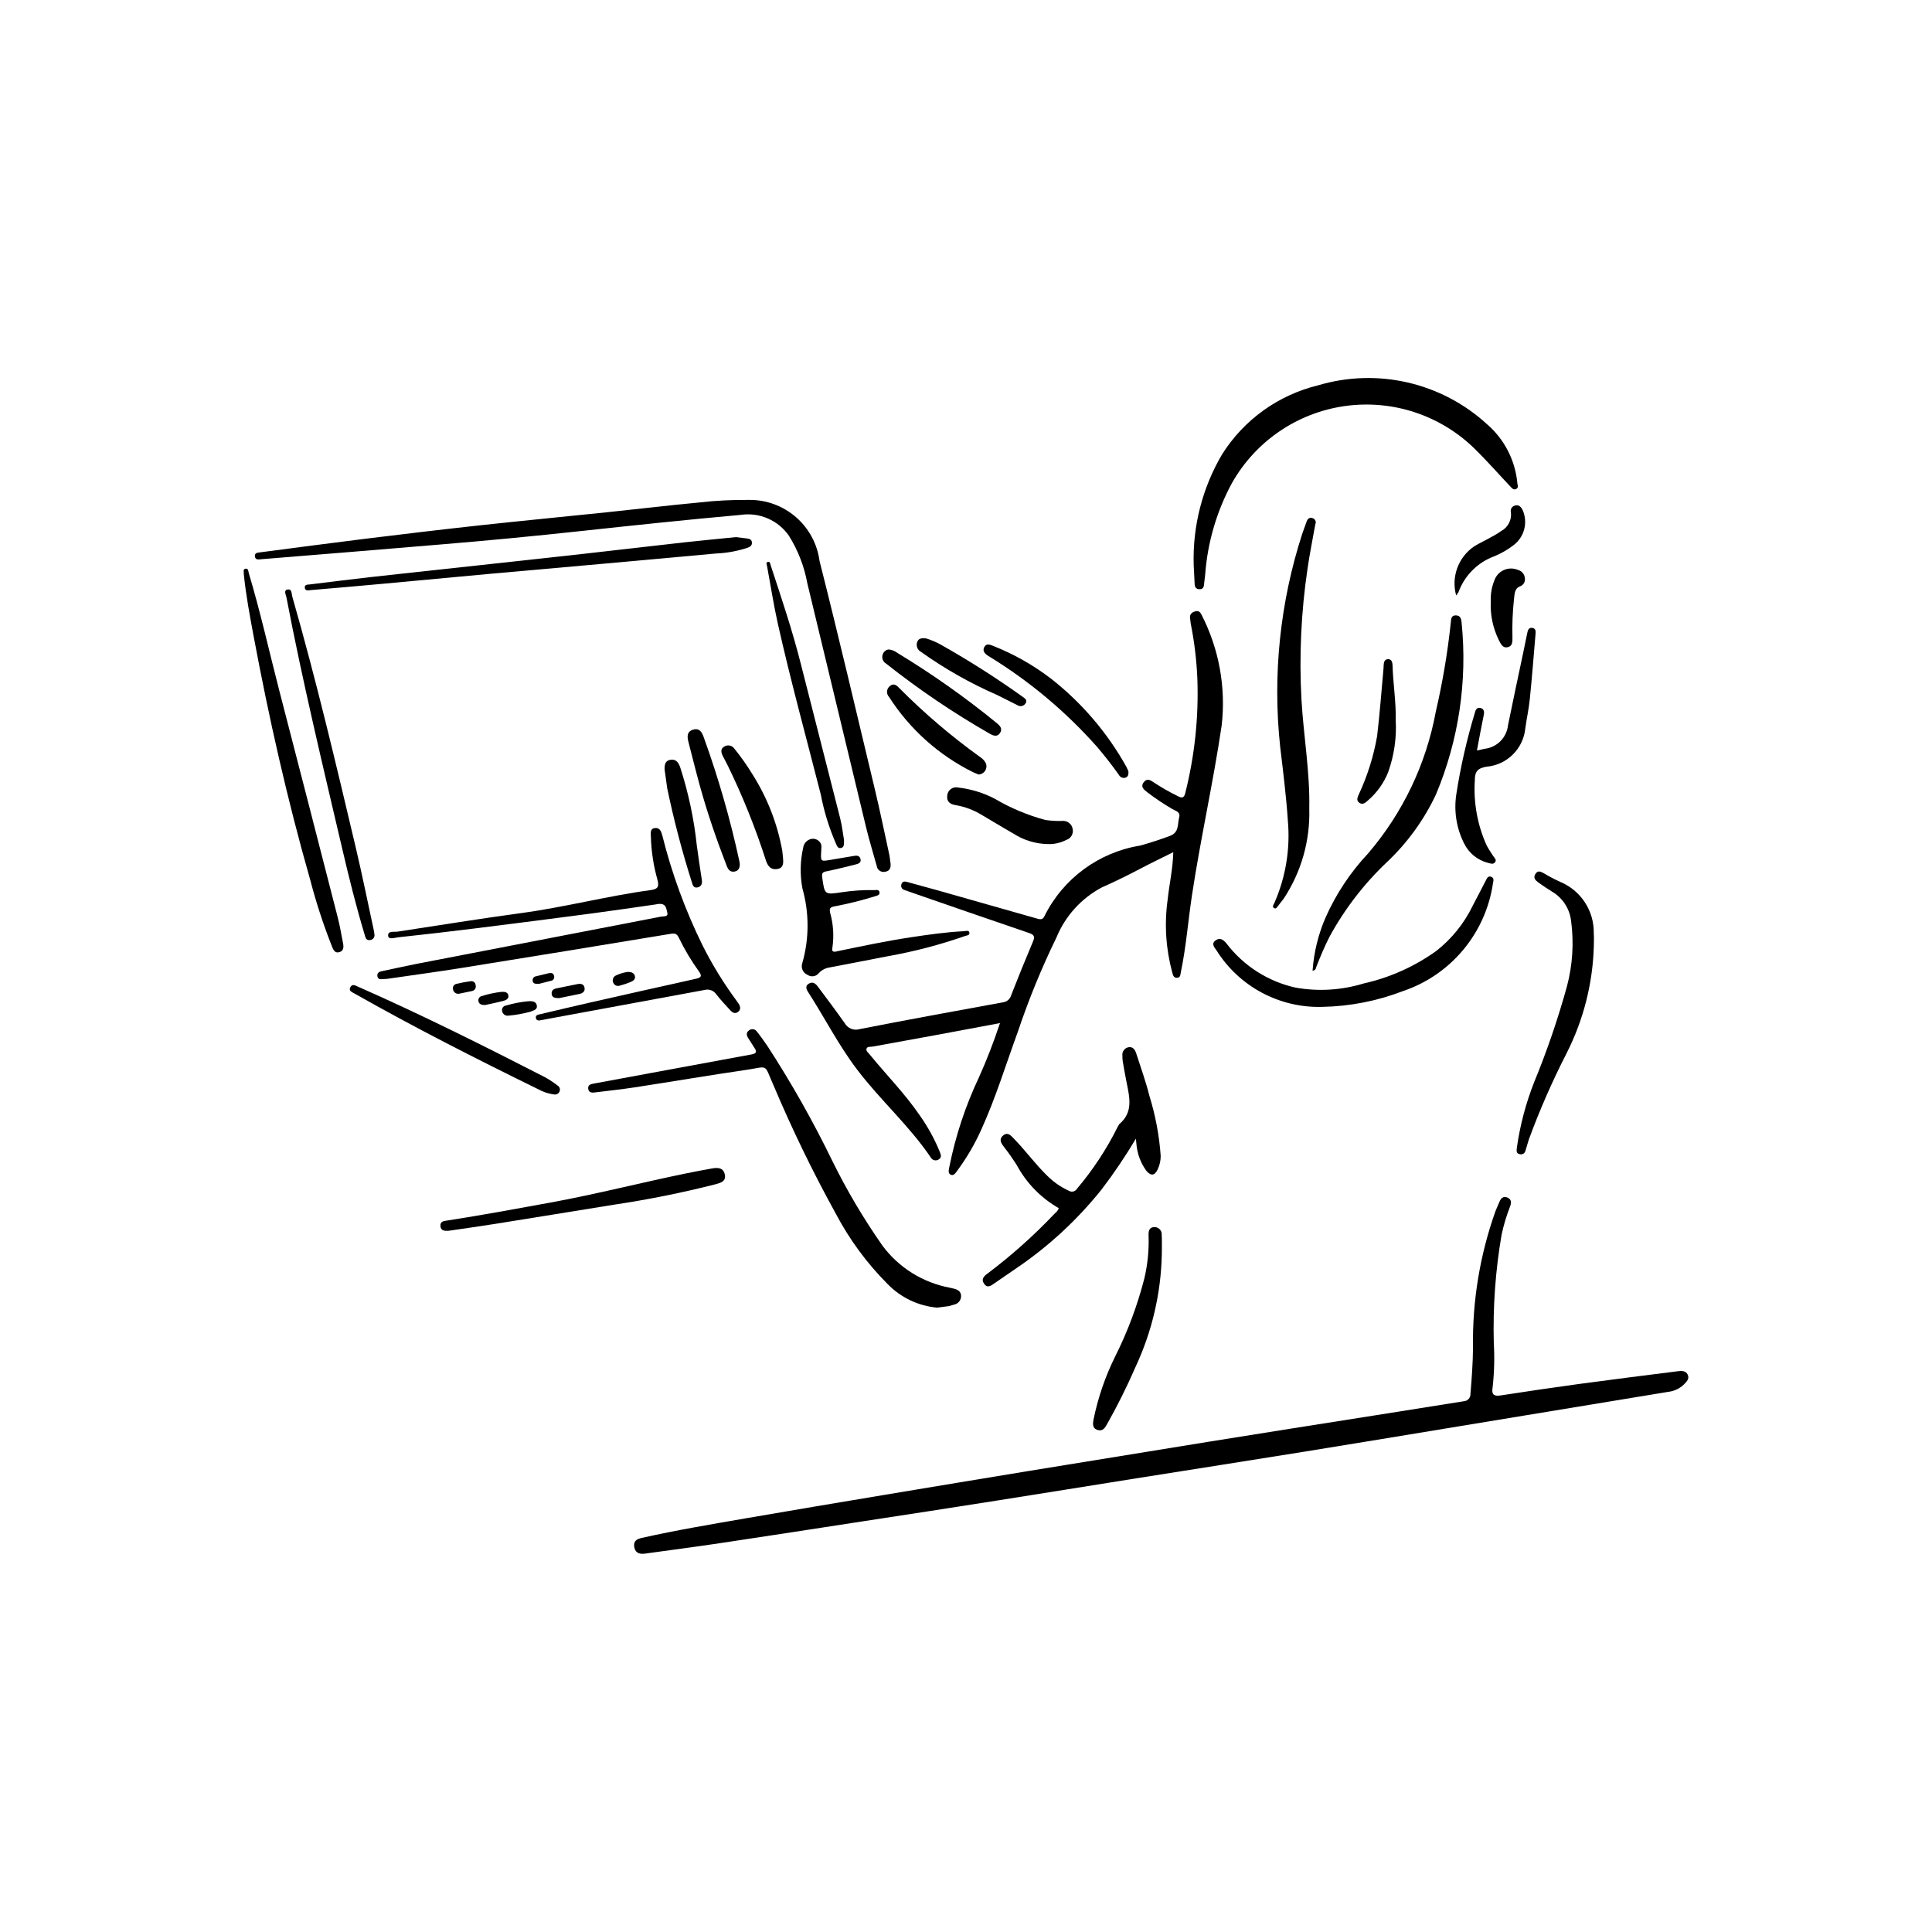 <?xml version="1.0" encoding="UTF-8"?>
<!-- Uploaded to: SVG Find, www.svgrepo.com, Generator: SVG Find Mixer Tools -->
<svg fill="#000000" width="800px" height="800px" version="1.1" viewBox="144 144 512 512" xmlns="http://www.w3.org/2000/svg">
 <g>
  <path d="m314.7 555.75c-1.469 0.156-2.43-0.395-2.633-1.895-0.203-1.461 0.691-2 1.992-2.289 9.113-2.047 18.32-3.59 27.516-5.184 12.332-2.141 24.676-4.195 37.02-6.258 12.812-2.141 25.625-4.266 38.441-6.367 15.621-2.559 31.242-5.098 46.871-7.617 14.895-2.391 29.793-4.754 44.695-7.09 7.75-1.23 15.496-2.477 23.246-3.695 0.504-0.012 0.98-0.227 1.324-0.59 0.348-0.367 0.531-0.855 0.512-1.359 0.344-4.117 0.645-8.227 0.68-12.363h-0.004c-0.184-12.348 1.855-24.625 6.019-36.25l0.965-2.238c0.402-1.008 1.043-1.668 2.172-1.172 1.129 0.496 1.016 1.438 0.648 2.418h-0.004c-0.938 2.394-1.68 4.863-2.215 7.379-1.637 9.484-2.328 19.102-2.074 28.719 0.23 3.926 0.125 7.863-0.312 11.77-0.309 1.812 0.219 2.434 2.121 2.137 6.883-1.07 13.777-2.078 20.68-3.023 8.781-1.191 17.574-2.293 26.363-3.402 0.938-0.117 2.008-0.141 2.519 0.883 0.57 1.145-0.301 1.914-0.992 2.637h0.004c-1.141 1.094-2.609 1.781-4.176 1.957-18.418 3.043-36.836 6.078-55.254 9.098-13.684 2.25-27.359 4.527-41.047 6.734-14.891 2.398-29.797 4.723-44.691 7.09-12.293 1.953-24.574 3.949-36.867 5.883-11.828 1.863-23.66 3.695-35.5 5.496-12.703 1.953-25.402 3.93-38.113 5.828-6.629 0.988-13.27 1.848-19.906 2.766z"/>
  <path d="m408.77 415.18-16.543 3.086-16.969 3.094c-0.582 0.102-1.402-0.102-1.621 0.562-0.195 0.605 0.469 1.066 0.848 1.531 4.406 5.406 9.344 10.379 13.285 16.168 2.117 2.988 3.887 6.207 5.273 9.598 0.277 0.723 0.605 1.469-0.211 1.996-0.336 0.254-0.762 0.348-1.172 0.266-0.41-0.086-0.766-0.344-0.973-0.707-5.715-8.465-13.426-15.246-19.566-23.352-4.926-6.5-8.613-13.777-13.016-20.609-0.469-0.727-0.719-1.547 0.215-2.125 1.055-0.656 1.82-0.031 2.418 0.766 2.391 3.203 4.801 6.394 7.102 9.66 0.793 1.43 2.484 2.098 4.043 1.598 12.609-2.477 25.258-4.769 37.898-7.086v-0.004c1.016-0.113 1.863-0.82 2.156-1.801 1.871-4.793 3.809-9.559 5.812-14.297 0.547-1.289 0.355-1.797-1.023-2.266-10.578-3.594-21.121-7.269-31.68-10.922l-1.34-0.477h0.004c-0.34-0.082-0.625-0.312-0.777-0.625s-0.16-0.676-0.016-0.996c0.27-0.715 0.859-0.695 1.527-0.504l8.223 2.262c8.66 2.445 17.316 4.906 25.969 7.379 0.914 0.262 1.68 0.523 2.172-0.633 4.953-9.945 14.398-16.891 25.363-18.66 2.676-0.746 5.305-1.613 7.91-2.578 2.461-0.918 1.938-3.16 2.418-4.93 0.398-1.461-1.059-1.699-1.922-2.223l0.004-0.004c-2.277-1.34-4.473-2.816-6.578-4.418-0.863-0.68-1.84-1.441-0.871-2.676 0.867-1.102 1.777-0.504 2.66 0.109l0.004 0.004c2.035 1.336 4.156 2.547 6.348 3.617 1.117 0.59 1.656 0.473 1.969-0.844 2.484-9.859 3.562-20.023 3.203-30.188-0.203-4.938-0.789-9.852-1.762-14.695l-0.195-1.613c-0.051-1.016 0.648-1.438 1.48-1.66 0.805-0.215 1.297 0.301 1.594 0.949v0.004c4.629 9.027 6.481 19.219 5.324 29.297-2.231 15.133-5.617 30.051-7.894 45.164-1.016 6.75-1.527 13.578-2.934 20.273-0.141 0.664-0.078 1.434-1.039 1.453-0.914 0.016-1.031-0.758-1.223-1.387-1.707-6.281-2.129-12.848-1.23-19.297 0.434-4.144 1.398-8.23 1.492-12.605-2.918 1.453-5.652 2.758-8.332 4.168-3.477 1.828-6.981 3.574-10.578 5.16h-0.004c-5.445 2.883-9.707 7.582-12.047 13.285-3.949 8.094-7.363 16.438-10.227 24.973-3.184 8.707-5.887 17.594-9.742 26.051v0.004c-1.703 3.769-3.797 7.348-6.25 10.68-0.426 0.578-0.938 1.488-1.715 1.188-0.953-0.367-0.555-1.41-0.434-2.176 1.633-8.172 4.258-16.113 7.824-23.645 2.078-4.633 3.914-9.367 5.508-14.188l0.145-0.266z"/>
  <path d="m342.54 276.48c4.551-0.043 8.961 1.582 12.398 4.566s5.66 7.125 6.254 11.641c5.098 20.137 9.84 40.363 14.672 60.57 1.383 5.789 2.582 11.625 3.852 17.441l0.301 2.211c0.078 1.039-0.18 1.91-1.395 2.106h-0.004c-0.5 0.133-1.035 0.043-1.469-0.242-0.434-0.285-0.723-0.742-0.797-1.258-0.938-3.394-1.98-6.758-2.809-10.176-5.215-21.574-10.367-43.164-15.586-64.734h-0.004c-0.809-4.477-2.465-8.758-4.875-12.617-2.863-4.125-7.816-6.273-12.781-5.539-14.09 1.262-28.16 2.75-42.219 4.273-12.52 1.359-25.059 2.555-37.605 3.594-15.719 1.324-31.441 2.613-47.168 3.879-0.707 0.059-1.664 0.301-1.758-0.793-0.09-0.922 0.75-0.945 1.438-1.031 9.328-1.211 18.652-2.465 27.988-3.613 10.078-1.242 20.152-2.441 30.246-3.543 11.172-1.219 22.355-2.285 33.535-3.449 8.145-0.848 16.277-1.824 24.43-2.594h-0.004c4.434-0.508 8.898-0.738 13.359-0.691z"/>
  <path d="m317.78 383.68c-5.168 0.734-11.191 1.637-17.23 2.434-10.195 1.344-20.395 2.648-30.598 3.918-6.785 0.844-13.574 1.633-20.375 2.359-0.922 0.102-2.578 0.684-2.703-0.324-0.184-1.484 1.535-1.027 2.5-1.176 10.906-1.664 21.797-3.434 32.727-4.91 11.547-1.559 22.832-4.535 34.367-6.102 1.805-0.246 2.285-0.844 1.762-2.738h0.004c-1.051-3.719-1.637-7.555-1.746-11.418-0.02-0.922-0.273-2.106 1.051-2.281 1.254-0.164 1.672 0.816 1.957 1.891h0.004c2.523 10.129 6.125 19.961 10.742 29.32 2.531 5.027 5.481 9.828 8.816 14.359l0.707 0.996c0.469 0.766 0.613 1.566-0.195 2.172-0.738 0.555-1.441 0.203-1.984-0.387-1.277-1.402-2.598-2.777-3.75-4.277-0.695-1.027-1.973-1.496-3.168-1.156-13.371 2.484-26.746 4.953-40.125 7.406l-2.992 0.562c-0.605 0.113-1.332 0.301-1.52-0.504-0.195-0.859 0.605-0.93 1.176-1.062 4.477-1.059 8.953-2.121 13.441-3.141 9.238-2.098 18.48-4.172 27.73-6.227 1.465-0.32 1.746-0.711 0.805-2.016h0.004c-2.023-2.805-3.797-5.781-5.297-8.895-0.52-1.086-1.086-1.188-2.215-1-18.426 3.051-36.859 6.059-55.301 9.023-6.551 1.051-13.125 1.934-19.688 2.887l-1.215 0.086c-0.598 0.012-1.285 0.148-1.441-0.715s0.32-1.215 1.098-1.375c3.047-0.633 6.082-1.336 9.137-1.93 21.656-4.195 43.316-8.379 64.977-12.555 0.691-0.133 1.965 0.16 1.574-1.184-0.297-1.027-0.262-2.676-3.035-2.043z"/>
  <path d="m460.34 293.71c-0.305-10.262 2.293-20.406 7.496-29.258 5.773-9.188 14.898-15.762 25.441-18.328 15.68-4.68 32.66-0.793 44.738 10.242 4.644 3.984 7.551 9.625 8.105 15.719 0.055 0.52 0.359 1.109-0.262 1.465-0.707 0.402-1.145-0.141-1.559-0.578-3.117-3.301-6.117-6.723-9.352-9.906l0.004 0.004c-9.082-9-21.844-13.242-34.508-11.469-12.66 1.773-23.766 9.363-30.02 20.516-4.023 7.473-6.422 15.715-7.039 24.18l-0.309 2.621c-0.062 0.805-0.391 1.273-1.254 1.23-0.867-0.039-1.18-0.578-1.223-1.336z"/>
  <path d="m392.36 490.54c-4.957-0.441-9.598-2.641-13.078-6.199-5.516-5.519-10.168-11.836-13.805-18.742-6.051-10.973-11.531-22.25-16.41-33.793-2.742-6.106-1.148-5.176-7.375-4.266-9.84 1.434-19.641 3.109-29.469 4.617-3.543 0.547-7.113 0.906-10.668 1.359-0.832 0.105-1.559-0.02-1.672-0.992-0.121-0.992 0.613-1.211 1.41-1.352l19.758-3.656c7.383-1.367 14.766-2.746 22.152-4.09 1.254-0.23 1.426-0.738 0.723-1.742l-1.641-2.57c-0.441-0.699-0.594-1.418 0.137-1.992l0.004-0.004c0.309-0.281 0.727-0.414 1.141-0.367 0.418 0.051 0.793 0.281 1.023 0.629 0.973 1.211 1.867 2.496 2.754 3.777h0.004c6.387 9.828 12.156 20.047 17.273 30.594 3.836 7.781 8.262 15.254 13.242 22.359 4.328 5.832 10.703 9.812 17.848 11.145l1.184 0.277c0.984 0.266 1.77 0.734 1.805 1.895 0.027 1.059-0.676 1.996-1.699 2.269l-1.562 0.438z"/>
  <path d="m445.02 445.75c-2.781 4.691-5.836 9.215-9.145 13.547-6.496 8.105-14.18 15.18-22.793 20.98l-5.527 3.797c-0.902 0.613-1.859 1.441-2.777 0.109-0.848-1.23 0.023-2.016 0.934-2.691v0.004c6.34-4.769 12.266-10.062 17.723-15.82 0.41-0.426 0.961-0.75 1.129-1.512-4.723-2.699-8.586-6.676-11.148-11.473-0.996-1.531-2.023-3.051-3.152-4.481-0.805-1.023-1.668-2.117-0.543-3.188 1.336-1.27 2.277 0.02 3.18 0.953 3.016 3.125 5.562 6.648 8.688 9.672v-0.004c1.633 1.625 3.543 2.949 5.641 3.906 0.355 0.23 0.789 0.305 1.199 0.207 0.41-0.098 0.766-0.359 0.977-0.723 4.25-5.019 7.879-10.531 10.801-16.422l0.402-0.699c3.715-3.094 2.766-7.012 1.977-10.918-0.387-1.922-0.723-3.856-1.055-5.785-0.07-0.473-0.098-0.945-0.082-1.418-0.152-1.066 0.562-2.062 1.621-2.266 1.152-0.203 1.727 0.664 2.031 1.613 1.211 3.734 2.535 7.438 3.496 11.238h-0.004c1.605 5.168 2.613 10.504 3 15.902 0.016 1.227-0.246 2.438-0.762 3.547-0.793 1.754-1.797 1.918-3.043 0.441-1.52-2.098-2.43-4.574-2.633-7.152z"/>
  <path d="m492.57 282.94c-0.695 3.93-1.496 7.844-2.066 11.789-1.695 11.457-2.234 23.059-1.605 34.625 0.551 9.66 2.277 19.246 2.07 28.941 0.258 8.457-2.109 16.785-6.769 23.848l-1.496 1.926c-0.281 0.352-0.562 0.938-1.109 0.555-0.523-0.367-0.082-0.867 0.102-1.27l0.004-0.004c3.019-6.856 4.258-14.359 3.598-21.82-0.438-6.539-1.254-13.059-2.035-19.574-2.047-19.043-0.055-38.309 5.852-56.527l1.094-3.059c0.266-0.812 0.707-1.359 1.621-1.059 0.332 0.09 0.609 0.324 0.754 0.641 0.141 0.316 0.141 0.676-0.012 0.988z"/>
  <path d="m491.84 401.27c0.344-4.898 1.523-9.703 3.488-14.207 2.766-6.203 6.551-11.902 11.195-16.855 9.223-10.742 15.43-23.738 17.988-37.664 1.805-7.769 3.129-15.648 3.969-23.582 0.082-0.91 0.082-1.887 1.32-1.879 1.262 0.008 1.469 0.969 1.547 1.98 1.555 15.488-0.781 31.121-6.801 45.477-3.148 6.699-7.523 12.75-12.898 17.836-6.117 5.777-11.285 12.484-15.316 19.871-1.32 2.602-2.445 5.277-3.5 7.992-0.129 0.348-0.066 0.844-0.992 1.031z"/>
  <path d="m208.61 296.15c0.066-0.504-0.301-1.27 0.379-1.422 0.863-0.203 0.805 0.695 0.961 1.223 3.113 10.379 5.445 20.957 8.16 31.438 5.164 19.914 10.297 39.832 15.398 59.762 0.535 2.094 0.902 4.231 1.316 6.359 0.207 1.07 0.504 2.367-0.836 2.797-1.441 0.461-1.781-0.969-2.172-1.898-2.207-5.609-4.07-11.348-5.59-17.18-6.082-21.293-10.945-42.875-15.016-64.641-1.02-5.453-2.039-10.91-2.602-16.438z"/>
  <path d="m361.63 369.61c-0.156 2.715-0.156 2.711 2.449 2.266l6.004-1.012c0.875-0.164 1.73-0.23 1.969 0.816 0.227 0.988-0.637 1.246-1.363 1.426-2.559 0.633-5.117 1.293-7.699 1.812-1.062 0.211-1.238 0.566-1.094 1.613 0.645 4.617 0.605 4.617 5.289 3.91l0.008-0.004c2.812-0.422 5.66-0.609 8.508-0.551 0.512 0.008 1.211-0.215 1.363 0.504 0.172 0.816-0.559 0.938-1.141 1.125-3.555 1.105-7.172 2.004-10.828 2.695-1.172 0.234-1.328 0.578-1.094 1.703 0.844 3.008 1.047 6.16 0.594 9.25-0.312 1.488 0.855 1.016 1.574 0.867 6.363-1.316 12.723-2.656 19.145-3.629 4.684-0.707 9.375-1.383 14.117-1.621 0.539-0.027 1.273-0.309 1.445 0.285 0.238 0.844-0.695 0.824-1.199 1.008l0.004 0.004c-6.586 2.301-13.34 4.074-20.207 5.293-5.184 0.996-10.359 2.035-15.547 3v0.004c-1.137 0.148-2.184 0.695-2.957 1.547-0.727 0.891-2.016 1.074-2.965 0.426-1.199-0.496-1.809-1.836-1.398-3.066 1.859-6.473 1.879-13.34 0.047-19.824-0.676-3.602-0.605-7.305 0.215-10.875 0.172-1.109 1.004-2 2.098-2.25 0.812-0.176 1.656 0.105 2.207 0.73 0.793 0.797 0.438 1.785 0.457 2.547z"/>
  <path d="m494.43 410.83c-11.34 0.34-22.008-5.356-28.043-14.965-0.574-0.816-1.453-1.758-0.273-2.633 1.16-0.859 2.094-0.219 2.922 0.805l0.004 0.004c4.531 5.93 11.012 10.07 18.297 11.688 6.027 1.07 12.227 0.688 18.078-1.109 6.898-1.547 13.414-4.465 19.168-8.574 4.074-3.184 7.371-7.25 9.641-11.898l3.559-6.852c0.281-0.535 0.547-1.215 1.324-0.965 0.859 0.277 0.711 0.973 0.555 1.688-0.945 6.519-3.68 12.648-7.902 17.707-4.219 5.059-9.762 8.844-16.008 10.941-6.809 2.613-14.023 4.023-21.32 4.164z"/>
  <path d="m566.38 394.8c-0.285 9.844-2.746 19.504-7.199 28.293-3.801 7.414-7.148 15.051-10.02 22.871l-0.879 2.914c-0.051 0.34-0.246 0.645-0.535 0.836-0.289 0.191-0.648 0.246-0.98 0.16-0.898-0.172-0.895-0.77-0.805-1.539h-0.004c0.84-6.039 2.398-11.957 4.641-17.625 3.398-8.266 6.293-16.73 8.668-25.348 1.492-5.644 1.863-11.523 1.09-17.312-0.371-3.215-2.219-6.074-5-7.731-1.277-0.77-2.508-1.613-3.719-2.484-0.746-0.535-1.379-1.211-0.75-2.215 0.66-1.055 1.449-0.633 2.273-0.176h0.004c1.391 0.844 2.832 1.598 4.316 2.262 2.68 1.117 4.961 3.016 6.547 5.449 1.586 2.434 2.398 5.289 2.34 8.191 0.094 1.141 0.012 2.301 0.012 3.453z"/>
  <path d="m535.4 342.9 1.992-0.453c3.301-0.355 5.902-2.965 6.25-6.266 1.309-6.496 2.719-12.977 4.078-19.461l1.02-4.965c0.16-0.73 0.363-1.559 1.402-1.344 0.891 0.184 0.852 0.938 0.789 1.629-0.488 5.731-0.93 11.469-1.512 17.191-0.262 2.621-0.848 5.203-1.199 7.816-0.543 5.43-4.891 9.695-10.332 10.141-2.324 0.414-3.062 1.309-3.043 3.621-0.379 5.902 0.691 11.809 3.121 17.203 0.504 0.957 1.113 1.855 1.695 2.769 0.352 0.551 1.082 1.062 0.512 1.766-0.504 0.617-1.25 0.254-1.902 0.102h-0.004c-2.727-0.719-5.012-2.586-6.258-5.117-2.031-4.023-2.754-8.582-2.07-13.035 1.125-7.289 2.762-14.488 4.898-21.543 0.18-0.746 0.496-1.551 1.453-1.344 0.973 0.211 1.121 0.934 0.918 1.898-0.629 3.019-1.172 6.062-1.809 9.391z"/>
  <path d="m339.01 286.34 2.945 0.359c0.645 0.078 1.238 0.258 1.309 1.02 0.082 0.82-0.449 1.18-1.148 1.445-2.703 0.891-5.519 1.398-8.363 1.52-10.242 0.945-20.488 1.875-30.73 2.789-9.574 0.859-19.145 1.688-28.719 2.555-9.637 0.875-19.273 1.801-28.91 2.684-6.336 0.582-12.676 1.137-19.016 1.668-0.625 0.055-1.535 0.324-1.605-0.676-0.059-0.844 0.793-0.758 1.371-0.828 5.371-0.656 10.742-1.344 16.121-1.945 9.617-1.074 19.238-2.098 28.859-3.144 9.082-0.992 18.164-1.984 27.242-2.984 9.078-1.016 18.148-2.086 27.223-3.098 4.445-0.492 8.891-0.906 13.422-1.363z"/>
  <path d="m243.23 391.62c0.062 0.344-0.02 0.699-0.223 0.98-0.207 0.281-0.52 0.469-0.863 0.512-1.145 0.23-1.285-0.68-1.523-1.469-2.25-7.449-4.117-14.996-5.891-22.57-5.191-22.195-10.535-44.355-14.816-66.75-0.137-0.734-0.812-1.844 0.242-2.086 1.242-0.285 1.098 1.156 1.309 1.887 6.309 21.984 11.555 44.234 16.816 66.488 1.727 7.305 3.207 14.668 4.797 22.004z"/>
  <path d="m262.96 470.16c-1.34 0.113-2.106-0.109-2.231-1.145-0.172-1.41 0.965-1.434 1.879-1.574 9.152-1.43 18.266-3.098 27.375-4.769 11.98-2.195 23.781-5.231 35.699-7.68 2.316-0.477 4.641-0.918 6.973-1.332 1.484-0.266 3.019-0.285 3.426 1.57s-1.098 2.242-2.43 2.602v0.004c-8.91 2.269-17.934 4.082-27.031 5.434-10.48 1.695-20.957 3.406-31.438 5.078-4.215 0.672-8.438 1.254-12.223 1.812z"/>
  <path d="m451.89 476.49c-0.23 10.246-2.582 20.332-6.902 29.625-2.266 5.223-4.797 10.32-7.594 15.277-0.555 1.008-1.137 1.961-2.473 1.578-1.535-0.441-1.309-1.73-1.109-2.863h0.004c1.18-5.773 3.106-11.371 5.727-16.648 3.309-6.602 5.898-13.535 7.727-20.688 0.867-3.695 1.242-7.484 1.117-11.277-0.047-1.109 0.07-2.191 1.383-2.297 0.559-0.055 1.109 0.137 1.516 0.523 0.402 0.387 0.613 0.934 0.578 1.492 0.098 1.754 0.027 3.519 0.027 5.277z"/>
  <path d="m367.67 366.57c0 1.148 0.078 1.938-0.766 2.152-0.902 0.23-1.102-0.621-1.391-1.188h0.004c-1.805-4.156-3.144-8.5-3.992-12.953-3.844-15.066-7.969-30.059-11.375-45.234-1.141-5.074-1.926-10.227-2.875-15.344-0.07-0.383-0.355-0.891 0.133-1.07 0.688-0.25 0.684 0.426 0.82 0.844 2.852 8.664 5.769 17.316 8.004 26.176 3.441 13.637 6.977 27.254 10.418 40.887 0.512 2.027 0.738 4.121 1.02 5.731z"/>
  <path d="m290.81 434.04c-1.484-0.195-2.914-0.672-4.215-1.402-16.434-8.047-32.746-16.332-48.668-25.352-0.645-0.363-1.551-0.68-1.109-1.613 0.5-1.047 1.379-0.504 2.106-0.176 16.809 7.414 33.23 15.629 49.574 24.012h0.004c1.121 0.629 2.195 1.34 3.211 2.129 0.57 0.305 0.82 0.984 0.586 1.582s-0.859 0.941-1.488 0.82z"/>
  <path d="m443.05 348.43c0.059 0.895-0.137 1.453-0.828 1.668v0.004c-0.684 0.188-1.402-0.141-1.715-0.773-1.809-2.543-3.723-4.996-5.742-7.367v-0.004c-8.195-9.246-17.699-17.242-28.215-23.734l-0.699-0.414c-0.82-0.57-1.574-1.258-0.996-2.34 0.562-1.047 1.477-0.645 2.316-0.309 5.43 2.141 10.535 5.019 15.18 8.551 8.266 6.434 15.141 14.469 20.223 23.625z"/>
  <path d="m421.77 367.69c-3.238-0.043-6.398-0.988-9.129-2.731-2.883-1.641-5.703-3.387-8.57-5.055h-0.004c-2.086-1.266-4.394-2.125-6.801-2.531-1.426-0.219-2.469-0.906-2.231-2.562v0.004c0.051-0.695 0.406-1.328 0.973-1.734 0.562-0.402 1.277-0.539 1.949-0.371 3.367 0.391 6.637 1.391 9.645 2.953 4.199 2.481 8.719 4.379 13.43 5.641 1.473 0.219 2.961 0.305 4.445 0.254 1.352-0.141 2.578 0.797 2.793 2.137 0.266 1.262-0.473 2.519-1.703 2.898-1.48 0.77-3.129 1.148-4.797 1.098z"/>
  <path d="m340.05 372.95c0.016 1.109-0.359 1.852-1.41 2.027-1.188 0.195-1.699-0.59-2.066-1.539-2.66-6.883-5.07-13.848-7.039-20.957-1.082-3.91-2.059-7.848-3.07-11.773-0.359-1.391-0.535-2.82 1.23-3.344 1.793-0.531 2.394 0.855 2.856 2.16l-0.004-0.004c3.863 10.691 7 21.629 9.398 32.738z"/>
  <path d="m351.52 371.53c0.113 1.305 0.07 2.547-1.594 2.781-1.66 0.238-2.426-0.77-2.922-2.188-2.769-8.637-6.156-17.062-10.129-25.219l-1.309-2.527c-0.473-0.918-0.695-1.891 0.336-2.508h-0.004c0.902-0.598 2.113-0.355 2.723 0.539 1.746 2.156 3.348 4.43 4.793 6.801 3.922 6.191 6.606 13.086 7.902 20.301z"/>
  <path d="m379.5 316.11c0.848 0.086 1.656 0.406 2.332 0.926 9.203 5.574 18.004 11.793 26.336 18.602 0.867 0.715 1.547 1.48 0.879 2.566-0.684 1.102-1.684 0.844-2.668 0.285-9.641-5.508-18.848-11.734-27.551-18.625-0.859-0.496-1.238-1.539-0.891-2.469 0.234-0.691 0.84-1.188 1.562-1.285z"/>
  <path d="m513.87 334.68c0.289 4.727-0.387 9.465-1.98 13.926-1.156 2.906-3 5.488-5.371 7.523-0.676 0.594-1.379 1.27-2.316 0.59-0.875-0.633-0.395-1.465-0.102-2.207v0.004c2.289-4.91 3.922-10.102 4.848-15.438 0.711-5.973 1.148-11.977 1.699-17.965l0.031-0.812c0.031-0.805 0.246-1.598 1.168-1.613s1.164 0.789 1.188 1.586c0.145 4.934 0.961 9.828 0.836 14.406z"/>
  <path d="m403.35 349.26-1.461-0.609h-0.004c-9.09-4.504-16.789-11.395-22.266-19.934-0.387-0.398-0.582-0.941-0.547-1.496 0.039-0.551 0.312-1.062 0.746-1.406 1.074-0.891 1.859-0.152 2.594 0.629 6.59 6.629 13.715 12.699 21.301 18.16 0.699 0.422 1.258 1.043 1.602 1.785 0.215 0.648 0.113 1.359-0.273 1.922-0.383 0.566-1.012 0.914-1.691 0.949z"/>
  <path d="m320.12 347.89c-0.008-1.168 0.113-2.281 1.5-2.527 1.477-0.266 2.156 0.645 2.625 1.945h0.004c2.188 6.75 3.668 13.707 4.414 20.762 0.422 3.008 0.832 6.019 1.316 9.016 0.168 1.031-0.043 1.812-1.062 2.074-1.07 0.277-1.355-0.555-1.578-1.395l-0.004 0.004c-2.594-8.172-4.766-16.473-6.516-24.863z"/>
  <path d="m389.34 313.16c1.461 0.43 2.871 1.035 4.191 1.801 7.473 4.219 14.715 8.84 21.688 13.84 0.629 0.41 1.043 0.949 0.504 1.68v0.004c-0.5 0.695-1.473 0.855-2.172 0.355l-5.25-2.633c-7.133-3.109-13.918-6.953-20.254-11.469-0.926-0.5-1.344-1.609-0.977-2.598 0.309-0.836 0.938-1.109 2.269-0.98z"/>
  <path d="m529.9 301.81c-1.363-4.91 0.551-10.145 4.762-13.012 2.367-1.441 4.961-2.477 7.227-4.109 1.77-0.965 2.769-2.922 2.519-4.922-0.109-0.402-0.035-0.832 0.191-1.18 0.23-0.348 0.598-0.582 1.012-0.641 0.941-0.203 1.473 0.391 1.887 1.184 1.473 3.269 0.504 7.121-2.34 9.305-1.551 1.207-3.258 2.199-5.074 2.953-4.461 1.617-7.977 5.129-9.594 9.59z"/>
  <path d="m539.08 303.32c-0.09-1.855 0.223-3.711 0.918-5.434 0.406-1.25 1.32-2.269 2.519-2.812 1.195-0.539 2.566-0.551 3.773-0.027 1.02 0.254 1.754 1.145 1.812 2.191 0.16 0.965-0.422 1.898-1.359 2.18-1.488 0.637-1.344 2.207-1.535 3.512-0.352 3.297-0.484 6.609-0.395 9.926-0.012 1.062 0.129 2.352-1.273 2.656-1.379 0.301-1.82-0.934-2.324-1.855h0.004c-1.594-3.203-2.332-6.766-2.141-10.336z"/>
  <path d="m278.74 413.16c-0.781 0.121-1.52-0.402-1.668-1.184-0.09-0.336-0.027-0.691 0.168-0.98 0.195-0.289 0.504-0.477 0.852-0.52 1.941-0.574 3.938-0.957 5.957-1.141 0.871-0.043 1.957-0.012 2.195 1.023 0.293 1.273-0.906 1.402-1.758 1.781v-0.004c-1.883 0.508-3.805 0.848-5.746 1.023z"/>
  <path d="m292.18 408.51c-1.109 0-1.875-0.137-1.98-1.078-0.102-0.867 0.43-1.348 1.293-1.512l5.559-1.129c0.863-0.16 1.703-0.043 1.867 1.027 0.137 0.898-0.484 1.391-1.27 1.57z"/>
  <path d="m272.52 410.35c-0.98-0.012-1.613-0.27-1.734-1.059h0.004c-0.059-0.305 0.008-0.621 0.191-0.875 0.18-0.254 0.453-0.422 0.762-0.465 1.668-0.531 3.383-0.898 5.125-1.094 0.75-0.043 1.613-0.023 1.836 0.871 0.238 0.949-0.598 1.324-1.289 1.512-1.688 0.449-3.406 0.777-4.894 1.109z"/>
  <path d="m310.42 401.56c0.875 0.016 1.602 0.23 1.828 1.078 0.219 0.812-0.391 1.281-1.008 1.543v0.004c-0.988 0.422-2.012 0.77-3.055 1.039-0.684 0.207-1.414-0.145-1.676-0.816-0.32-0.715-0.008-1.559 0.707-1.895 1.012-0.48 2.09-0.805 3.203-0.953z"/>
  <path d="m265.64 407.35c-0.727 0.113-1.418-0.363-1.57-1.082-0.109-0.332-0.07-0.691 0.109-0.988 0.18-0.297 0.48-0.5 0.824-0.555 1.242-0.305 2.496-0.535 3.762-0.695 0.309-0.047 0.621 0.039 0.867 0.234 0.242 0.195 0.391 0.484 0.41 0.797 0.102 0.328 0.059 0.688-0.117 0.984-0.176 0.301-0.465 0.512-0.805 0.586z"/>
  <path d="m286.88 404.72c-0.977 0.035-1.539 0-1.691-0.668-0.086-0.297-0.039-0.617 0.133-0.875 0.172-0.254 0.449-0.422 0.754-0.457l3.312-0.801c0.605-0.121 1.262-0.129 1.438 0.676v0.004c0.102 0.289 0.062 0.613-0.105 0.871-0.164 0.262-0.441 0.43-0.75 0.461z"/>
 </g>
</svg>